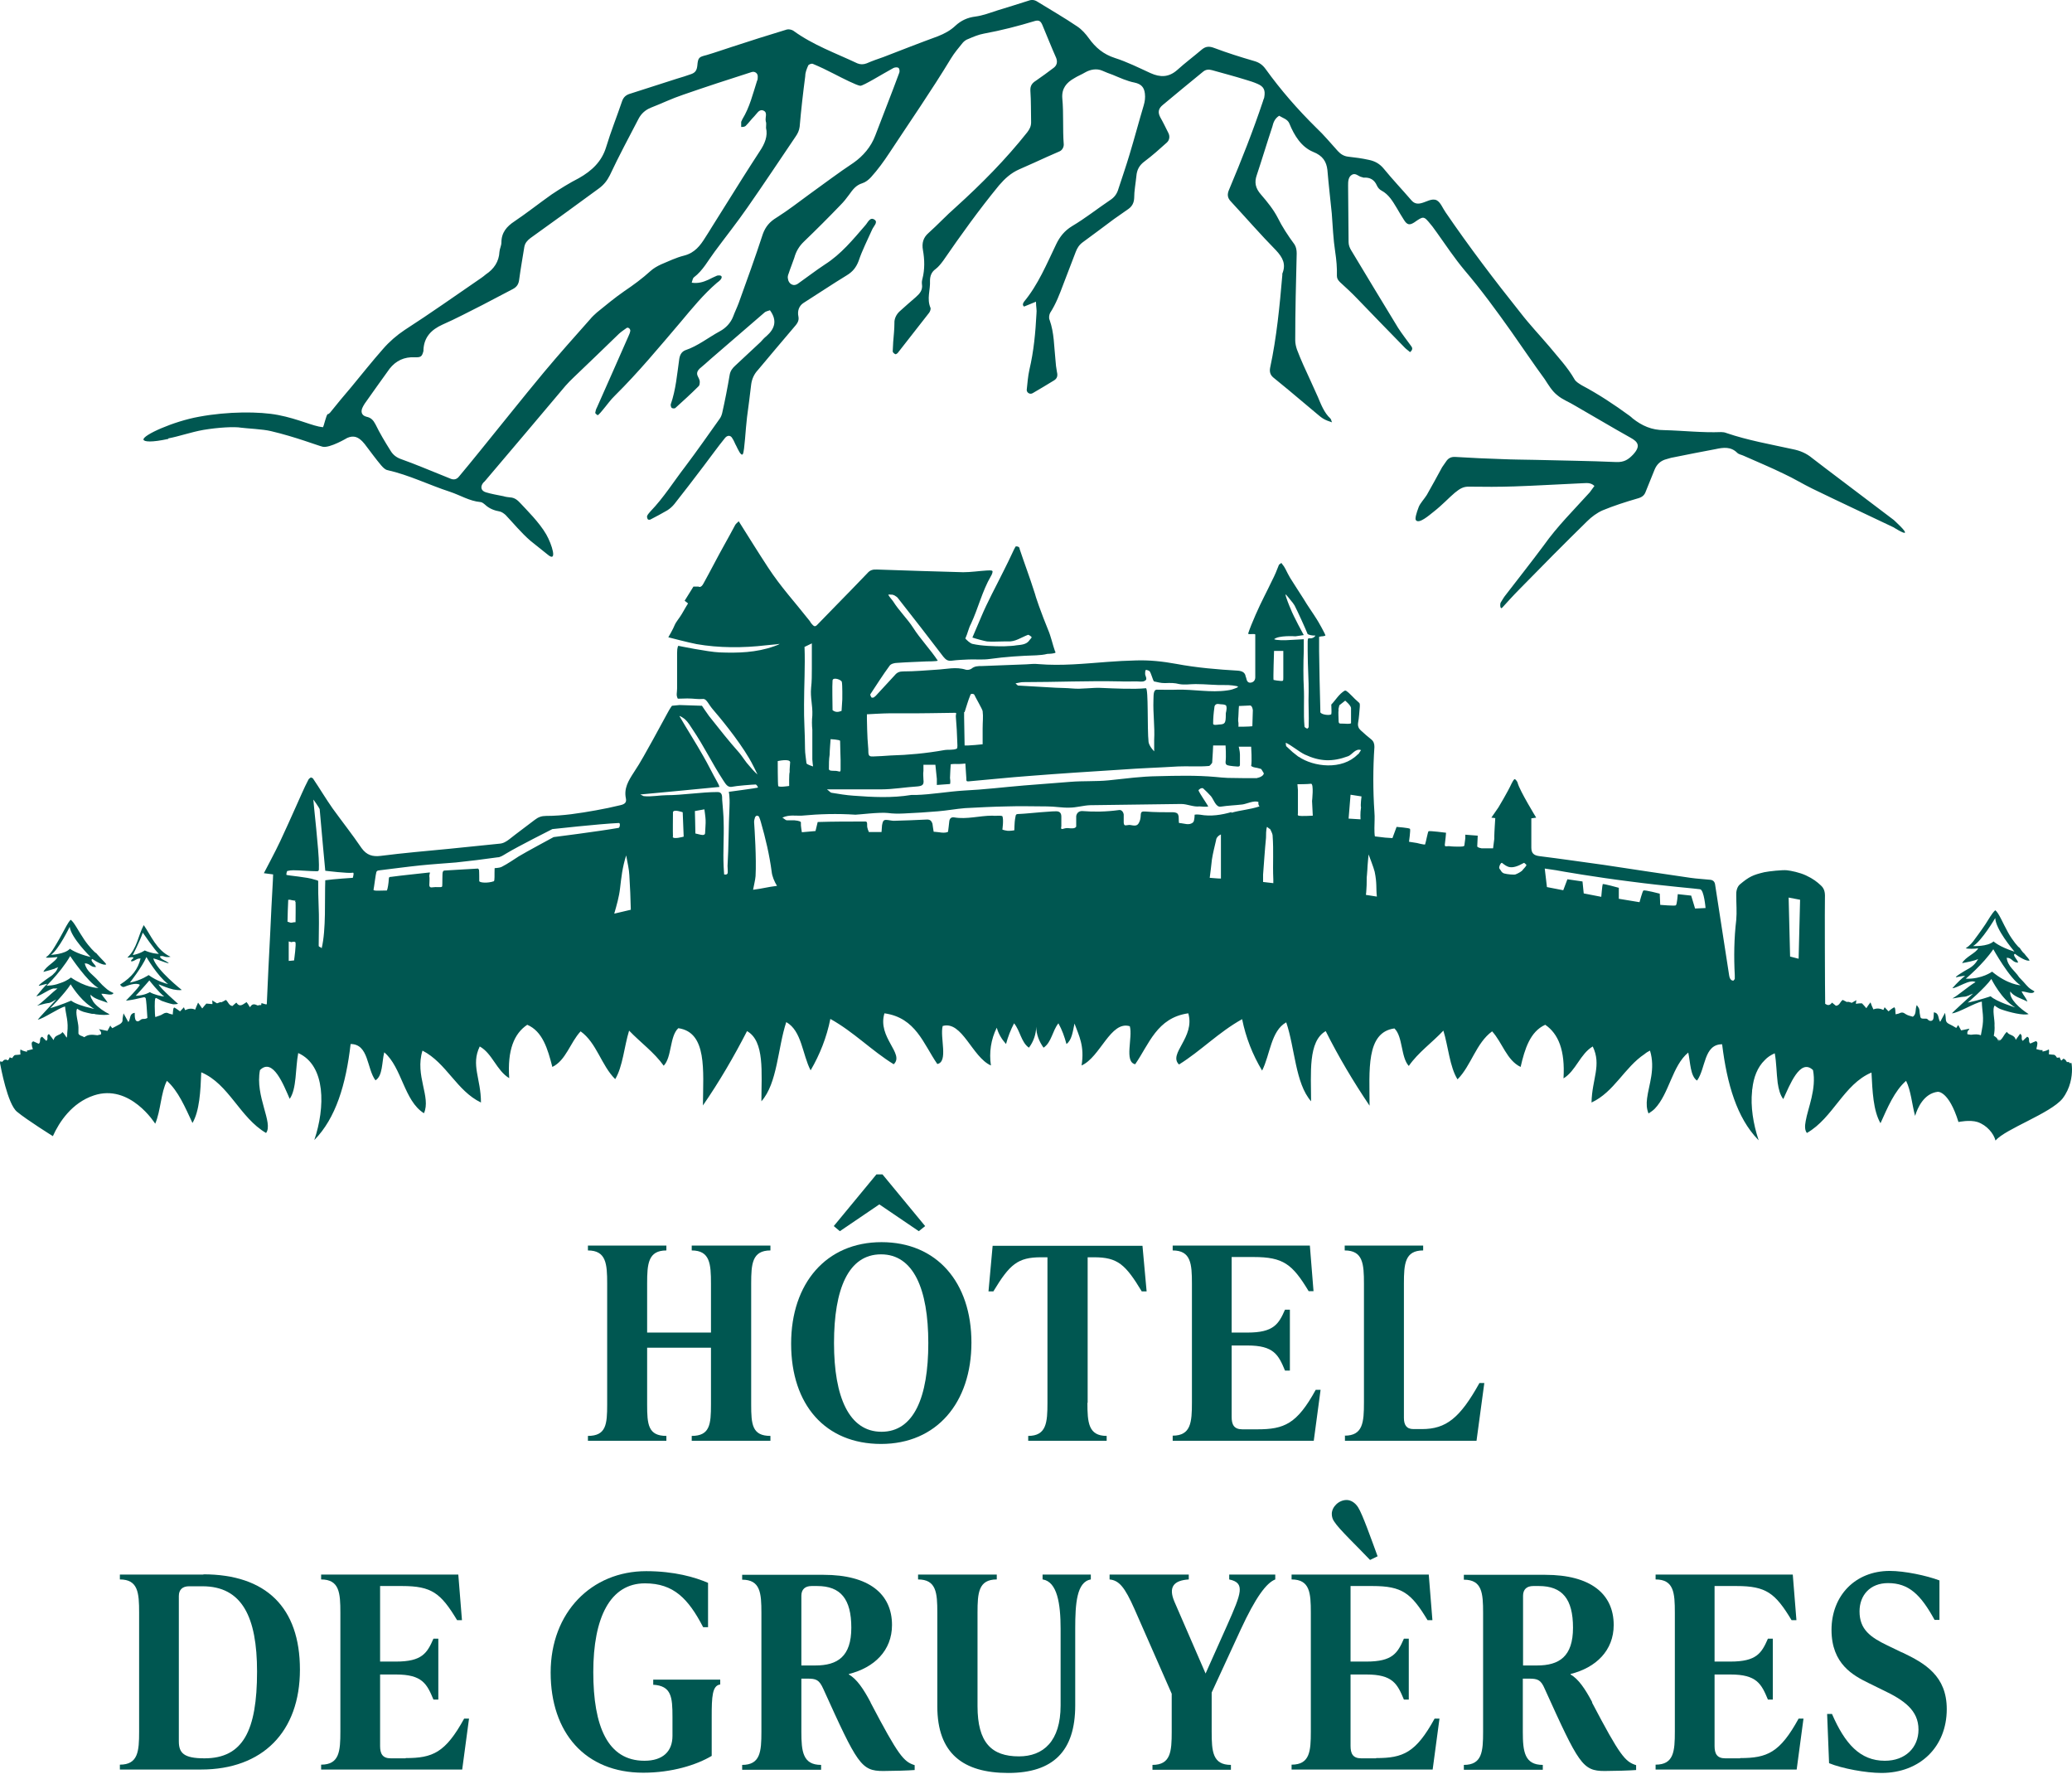 <?xml version="1.0" encoding="UTF-8"?>
<svg xmlns="http://www.w3.org/2000/svg" version="1.1" viewBox="0 0 85.04 72.99">
  <defs>
    <style>
      .cls-1 {
        fill: #005751;
      }
    </style>
  </defs>
  <!-- Generator: Adobe Illustrator 28.7.1, SVG Export Plug-In . SVG Version: 1.2.0 Build 142)  -->
  <g>
    <g id="Ebene_1">
      <g id="Ebene_1-2" data-name="Ebene_1">
        <g id="Ebene_1-2">
          <g id="Ebene_1-2-2" data-name="Ebene_1-2">
            <g id="Ebene_1-2-2">
              <g>
                <path class="cls-1" d="M24.13,58.92v.2h3.22v-.2c-.75,0-.79-.47-.79-1.29v-2.33h2.62v2.33c0,.81-.04,1.29-.79,1.29v.2h3.23v-.2c-.75,0-.79-.47-.79-1.29v-4.96c0-.81.04-1.36.79-1.36v-.2h-3.23v.2c.75,0,.79.55.79,1.36v2.01h-2.62v-2.01c0-.81.04-1.36.79-1.36v-.2h-3.22v.2c.75,0,.79.55.79,1.36v4.96c0,.81-.04,1.29-.79,1.29Z"/>
                <path class="cls-1" d="M32.47,55.14c0,2.51,1.41,4.11,3.69,4.11s3.71-1.69,3.71-4.16-1.42-4.12-3.69-4.12-3.71,1.69-3.71,4.16h0ZM36.16,51.47c1.33,0,1.94,1.42,1.94,3.64s-.59,3.64-1.92,3.64-1.95-1.42-1.95-3.64.59-3.64,1.93-3.64Z"/>
                <polygon class="cls-1" points="37.71 50.52 37.97 50.31 36.22 48.19 35.97 48.19 34.22 50.31 34.47 50.52 36.09 49.42 37.71 50.52"/>
                <path class="cls-1" d="M44.64,57.56v-5.97h.26c.97,0,1.29.29,1.96,1.4h.2l-.17-1.87h-6.15l-.17,1.87h.2c.67-1.11,1-1.4,1.96-1.4h.26v5.97c0,.81-.04,1.36-.79,1.36v.2h3.22v-.2c-.75,0-.79-.55-.79-1.36h.01Z"/>
                <path class="cls-1" d="M48.13,58.92v.2h5.79l.28-2.09h-.2c-.77,1.4-1.29,1.62-2.4,1.62h-.61c-.35,0-.44-.2-.44-.51v-2.93h.65c1.08,0,1.27.38,1.54,1.03h.2v-2.5h-.2c-.26.59-.46.94-1.54.94h-.65v-3.1h.9c1.22,0,1.59.29,2.26,1.4h.2l-.15-1.87h-5.63v.2c.75,0,.79.55.79,1.36v4.88c0,.81-.04,1.36-.79,1.36h0Z"/>
                <path class="cls-1" d="M55.2,58.92v.2h5.4l.32-2.37h-.2c-.8,1.44-1.37,1.89-2.36,1.89h-.35c-.29,0-.39-.18-.39-.46v-5.51c0-.81.04-1.36.79-1.36v-.2h-3.22v.2c.75,0,.79.55.79,1.36v4.88c0,.81-.04,1.36-.79,1.36h0Z"/>
                <path class="cls-1" d="M8.35,64.61h-3.43v.2c.75,0,.79.55.79,1.36v4.88c0,.81-.04,1.36-.79,1.36v.2h3.33c2.53,0,4.06-1.55,4.06-4.1s-1.39-3.91-3.97-3.91h.01ZM8.39,72.15c-.85,0-1.05-.22-1.05-.7v-5.96c0-.26.15-.4.42-.4h.55c1.63,0,2.24,1.27,2.24,3.5,0,2.43-.58,3.56-2.16,3.56Z"/>
                <path class="cls-1" d="M16.65,72.15h-.61c-.35,0-.44-.2-.44-.51v-2.93h.65c1.08,0,1.27.38,1.54,1.03h.2v-2.5h-.2c-.26.59-.46.94-1.54.94h-.65v-3.1h.9c1.22,0,1.59.29,2.26,1.4h.2l-.15-1.87h-5.63v.2c.75,0,.79.55.79,1.36v4.88c0,.81-.04,1.36-.79,1.36v.2h5.79l.28-2.09h-.2c-.77,1.4-1.29,1.62-2.4,1.62h0Z"/>
                <path class="cls-1" d="M26.8,69.13c.76.04.8.51.8,1.32v.78c0,.64-.4,1.02-1.15,1.02-1.51,0-2.1-1.41-2.1-3.64s.69-3.64,2.12-3.64c1.18,0,1.78.63,2.39,1.8h.2v-1.82c-.53-.23-1.38-.48-2.54-.48-2.24,0-3.92,1.69-3.92,4.16s1.42,4.11,3.8,4.11c1.18,0,2.19-.32,2.81-.69v-1.61c0-.81.02-1.28.35-1.32v-.2h-2.75v.2h0Z"/>
                <path class="cls-1" d="M35.73,69.85c-.29-.55-.57-.96-.89-1.14v-.02c1.04-.26,1.77-.96,1.77-2.01,0-1.28-.95-2.06-2.81-2.06h-3.34v.2c.75,0,.79.55.79,1.36v4.88c0,.81-.04,1.36-.79,1.36v.2h3.24v-.2c-.75,0-.81-.55-.81-1.36v-2.18h.25c.35,0,.48.04.65.42,1.4,3.09,1.55,3.37,2.46,3.37.37,0,1.07-.02,1.29-.04v-.2c-.45-.14-.66-.38-1.81-2.57h0ZM33.46,68.34h-.57v-2.86c0-.26.15-.4.42-.4h.23c.96,0,1.4.53,1.4,1.71s-.56,1.55-1.48,1.55Z"/>
                <path class="cls-1" d="M42.8,64.81c.59.1.73.99.73,2.02v3.15c0,1.47-.71,2.09-1.71,2.09-1.12,0-1.7-.56-1.7-2.06v-3.84c0-.81.04-1.36.79-1.36v-.2h-3.23v.2c.75,0,.79.55.79,1.36v3.85c0,1.93,1.06,2.73,2.91,2.73s2.75-.9,2.75-2.77v-3.15c0-1.03.06-1.92.64-2.02v-.2h-1.98v.2h0Z"/>
                <path class="cls-1" d="M50.45,64.81c.67.14.5.56-.08,1.87l-.89,1.99-1.28-2.95c-.25-.59-.04-.87.59-.91v-.2h-3.25v.2c.39.04.62.31,1.02,1.21l1.53,3.48v1.56c0,.81-.04,1.36-.79,1.36v.2h3.22v-.2c-.75,0-.79-.55-.79-1.36v-1.61l1.19-2.58c.62-1.34,1.06-1.92,1.42-2.06v-.2h-1.89s0,.2,0,.2Z"/>
                <path class="cls-1" d="M56.48,72.15h-.61c-.35,0-.44-.2-.44-.51v-2.93h.65c1.08,0,1.27.38,1.54,1.03h.2v-2.5h-.2c-.26.59-.46.94-1.54.94h-.65v-3.1h.9c1.22,0,1.59.29,2.26,1.4h.2l-.15-1.87h-5.63v.2c.75,0,.79.55.79,1.36v4.88c0,.81-.04,1.36-.79,1.36v.2h5.79l.28-2.09h-.2c-.77,1.4-1.29,1.62-2.4,1.62h0Z"/>
                <path class="cls-1" d="M54.66,62.12c0,.11.03.23.11.33.18.29.96,1.03,1.46,1.56l.31-.15c-.25-.68-.62-1.73-.8-2.01-.12-.19-.3-.3-.47-.3-.33,0-.61.29-.61.57Z"/>
                <path class="cls-1" d="M65.35,69.85c-.29-.55-.57-.96-.89-1.14v-.02c1.04-.26,1.77-.96,1.77-2.01,0-1.28-.95-2.06-2.81-2.06h-3.34v.2c.75,0,.79.55.79,1.36v4.88c0,.81-.04,1.36-.79,1.36v.2h3.24v-.2c-.75,0-.82-.55-.82-1.36v-2.18h.25c.35,0,.49.04.65.42,1.4,3.09,1.55,3.37,2.46,3.37.37,0,1.07-.02,1.29-.04v-.2c-.45-.14-.66-.38-1.81-2.57h0ZM63.08,68.34h-.57v-2.86c0-.26.15-.4.42-.4h.23c.96,0,1.4.53,1.4,1.71s-.56,1.55-1.48,1.55Z"/>
                <path class="cls-1" d="M71.42,72.15h-.61c-.35,0-.44-.2-.44-.51v-2.93h.65c1.08,0,1.27.38,1.54,1.03h.2v-2.5h-.2c-.26.59-.46.94-1.54.94h-.65v-3.1h.9c1.22,0,1.59.29,2.26,1.4h.2l-.15-1.87h-5.63v.2c.75,0,.79.55.79,1.36v4.88c0,.81-.04,1.36-.79,1.36v.2h5.79l.28-2.09h-.2c-.77,1.4-1.29,1.62-2.4,1.62h0Z"/>
                <path class="cls-1" d="M78.05,67.8l-.58-.28c-.71-.34-1.15-.66-1.15-1.4,0-.66.43-1.16,1.17-1.16.85,0,1.34.47,1.91,1.51h.2v-1.62c-.53-.2-1.43-.39-2.04-.39-1.42,0-2.39,1.02-2.39,2.42s.89,1.87,1.52,2.18l.57.28c.89.42,1.48.84,1.48,1.63,0,.74-.54,1.28-1.38,1.28-1.02,0-1.64-.7-2.17-1.92h-.2l.08,2.02c.54.22,1.51.4,2.15.4,1.58,0,2.68-1.07,2.68-2.62,0-1.36-.89-1.88-1.84-2.33h-.01Z"/>
                <path class="cls-1" d="M6.9,17.99c.44-.08.94-.26,1.45-.35.6-.1,1.26-.14,1.55-.09.21.03.9.06,1.22.14,1.02.24,1.91.59,2.12.64.29.07,1.01-.36,1.01-.36.27-.12.45-.03.62.14.07.07.12.14.18.22.19.25.38.51.59.76.07.08.16.18.26.2.89.2,1.71.61,2.57.89.42.14.8.38,1.24.42.07,0,.14.06.2.11.17.16.38.24.61.28.08.02.16.08.23.14.33.35.65.74,1.02,1.06.06.05.58.46.7.56.43.37.18-.42-.05-.82-.28-.49-.82-1.02-1.05-1.27-.12-.13-.24-.24-.43-.25-.09-.01-.19-.02-.28-.05-.25-.05-.49-.09-.72-.16-.2-.06-.24-.23-.1-.4.03-.03.06-.05.08-.08,1.1-1.29,2.2-2.6,3.29-3.89.11-.12.21-.23.33-.34.62-.59,1.25-1.2,1.87-1.8.1-.09.21-.16.32-.24.02-.01.07,0,.09.02.03.02.05.07.05.1-.01.07-.04.15-.07.21-.43.99-.87,1.96-1.3,2.94-.04.07-.06.15-.07.22,0,.02.04.05.07.08,0,.01.04.01.05.01.07-.07.13-.13.19-.21.17-.2.32-.42.51-.6.95-.94,1.81-1.98,2.68-3,.47-.56.94-1.14,1.5-1.62.07-.05.19-.14.19-.23s-.15-.07-.19-.06c-.12.05-.24.11-.36.17-.2.09-.41.16-.68.12.03-.09.04-.18.09-.22.37-.28.58-.69.85-1.05.45-.61.92-1.2,1.35-1.82.67-.96,1.32-1.94,1.97-2.9.09-.13.15-.25.17-.41.06-.7.14-1.39.23-2.08,0-.15.06-.29.12-.43.02-.05.14-.09.19-.07.29.12.58.26.87.41.35.18.94.48,1.08.49.13,0,.9-.48,1.36-.73.06-.03.17-.04.21,0,.04.03.05.14.03.19-.32.87-.66,1.72-.99,2.59-.17.45-.49.83-.89,1.11-.62.41-1.21.86-1.81,1.29-.45.33-.89.67-1.35.96-.28.17-.45.37-.56.67-.31.95-.65,1.89-.99,2.83-.07.19-.16.37-.23.56-.1.26-.3.47-.54.6-.48.26-.91.61-1.42.78-.15.06-.22.18-.25.35-.09.63-.14,1.27-.35,1.87-.01.04.01.12.04.15.04.02.12.03.15,0,.32-.29.64-.58.95-.89.05-.04.05-.14.05-.2-.01-.08-.05-.15-.08-.21-.06-.12-.02-.22.07-.31.16-.13.31-.27.47-.41.73-.63,1.46-1.26,2.19-1.89.06-.06.16-.07.23-.1.31.42.2.76-.14,1.06-.09.07-.17.16-.24.24-.35.32-.69.65-1.04.97-.11.1-.2.21-.23.37-.09.53-.19,1.05-.31,1.58-.02.08-.05.16-.1.23-.47.66-.93,1.32-1.42,1.97-.47.61-.88,1.27-1.42,1.83-.05.06-.11.12-.14.19-.01.03,0,.1.03.14.01.02.08.02.1.01.24-.12.47-.25.7-.38.11-.07.21-.16.29-.26.41-.52.81-1.04,1.21-1.57.29-.38.56-.76.86-1.13.1-.13.24-.13.31.01.07.1.1.21.16.31.05.1.2.45.27.33.07-.13.11-1.03.17-1.51.06-.45.12-.9.17-1.34.03-.23.12-.43.28-.6.49-.58.97-1.16,1.46-1.73.12-.14.24-.26.2-.46-.05-.22.02-.44.21-.56.6-.38,1.18-.77,1.77-1.13.25-.15.39-.33.49-.59.15-.45.37-.87.56-1.3.06-.13.24-.29.1-.39-.19-.14-.28.11-.38.22-.51.59-1,1.19-1.66,1.61-.38.25-.74.53-1.11.79-.2.14-.39-.01-.41-.2-.02-.07,0-.15.03-.22.07-.22.16-.43.23-.64.07-.26.2-.48.4-.67.51-.49,1.01-.99,1.5-1.5.13-.13.24-.27.35-.42.15-.21.28-.39.54-.47.13-.04.26-.14.36-.25.28-.31.52-.64.75-.99.85-1.29,1.73-2.56,2.53-3.88.14-.23.31-.43.48-.64.06-.07.14-.13.23-.16.21-.09.42-.18.64-.22.71-.13,1.41-.31,2.1-.52.16-.04.23,0,.3.16.19.45.37.91.57,1.36.06.16.03.3-.1.4-.24.18-.48.36-.73.53-.16.1-.24.21-.23.41.03.43.02.86.03,1.3,0,.16-.06.28-.16.41-.88,1.11-1.88,2.12-2.93,3.07-.39.34-.74.72-1.12,1.06-.22.19-.28.42-.23.7.07.39.08.79-.02,1.18-.02.07-.03.15-.02.22.04.24-.09.39-.25.53-.22.19-.45.39-.67.59-.13.12-.22.3-.21.48,0,.25-.03.51-.05.77,0,.13-.02.26-.02.39,0,.04.06.09.1.11.02.02.08-.02.1-.04.43-.55.86-1.1,1.29-1.65.04-.05.08-.15.06-.21-.16-.37,0-.74-.02-1.11,0-.19.06-.36.23-.48.12-.09.22-.22.31-.34.73-1.06,1.47-2.09,2.29-3.09.24-.28.49-.51.83-.66.21-.09.42-.19.63-.28.34-.16.69-.31,1.03-.46.11-.05.17-.17.17-.28-.05-.64,0-1.27-.06-1.9-.03-.4.17-.64.49-.82.14-.09.3-.15.45-.24.21-.12.47-.17.7-.07.14.06.28.12.43.17.29.12.59.26.9.32.27.06.39.19.42.45.02.17,0,.32-.05.49-.2.67-.38,1.35-.58,2.01-.14.47-.3.93-.45,1.39-.06.22-.17.37-.36.49-.52.35-1.01.74-1.55,1.06-.31.19-.5.43-.65.74-.39.81-.74,1.66-1.32,2.36-.04.06-.08.13,0,.2.15-.06.3-.12.49-.2,0,.2.04.35.02.49-.04.77-.11,1.54-.29,2.3-.06.27-.08.55-.11.83,0,.12.14.2.25.13.29-.17.58-.34.87-.52.13-.08.16-.19.12-.35-.03-.16-.05-.32-.06-.49-.06-.55-.05-1.11-.24-1.64-.04-.08-.02-.21.02-.29.24-.37.39-.77.54-1.17.17-.45.34-.89.51-1.33.06-.16.14-.29.29-.4.43-.32.86-.63,1.28-.95.2-.14.4-.28.6-.42.15-.11.22-.25.23-.44,0-.3.06-.6.09-.9.02-.26.12-.45.34-.61.32-.24.61-.5.91-.77.11-.1.13-.25.07-.38-.11-.22-.22-.45-.34-.66-.11-.21-.07-.36.1-.5.55-.46,1.11-.92,1.66-1.37.11-.09.23-.1.37-.06.46.13.92.25,1.37.39.17.05.33.1.49.17.26.11.33.26.28.54,0,.05-.04.1-.05.16-.41,1.23-.89,2.44-1.39,3.63-.09.2-.08.35.08.51.62.67,1.21,1.35,1.84,1.99.28.3.42.57.26.96v.06c-.11,1.27-.23,2.54-.5,3.8-.03.16,0,.29.13.4.21.17.41.34.61.5.39.33.79.66,1.18.99.22.19.31.25.62.35-.03-.06-.03-.12-.07-.16-.25-.23-.38-.57-.51-.88-.2-.45-.4-.88-.6-1.32-.09-.21-.18-.41-.26-.63-.04-.12-.07-.25-.07-.38,0-1.19.03-2.37.06-3.56,0-.13-.02-.26-.09-.37-.26-.35-.52-.75-.68-1.08-.18-.35-.43-.66-.69-.96-.24-.27-.28-.51-.18-.8.22-.66.42-1.33.64-1.99.04-.16.09-.33.28-.45.14.09.35.14.42.32.2.49.49.96.97,1.16.41.16.55.41.59.74.05.6.12,1.19.18,1.79.04.52.06,1.05.14,1.57.05.33.08.66.07.99,0,.11.05.18.13.26.23.21.47.43.69.66.66.68,1.31,1.36,1.98,2.04.06.06.14.11.2.17.13-.1.1-.19.04-.26-.18-.25-.37-.49-.53-.74-.65-1.07-1.29-2.12-1.93-3.19-.06-.1-.1-.21-.1-.33,0-.76-.02-1.54-.02-2.31,0-.16,0-.36.16-.45.14-.08.25.05.37.09.04,0,.08.03.11.03.26-.02.44.09.54.32.04.09.11.17.19.21.3.16.46.44.63.72.09.16.19.32.29.48.13.21.23.23.42.11.39-.27.39-.28.69.09.09.1.16.22.24.32.37.52.73,1.06,1.14,1.55.69.81,1.31,1.66,1.92,2.52.46.65.9,1.31,1.37,1.95.15.23.3.49.52.66.21.18.49.28.73.43.75.43,1.5.88,2.27,1.31.31.17.43.34.11.69-.2.21-.37.32-.69.31-1.12-.05-2.24-.06-3.36-.09-.44-.01-.88-.01-1.31-.03-.64-.02-1.29-.05-1.94-.09-.17-.01-.29.05-.38.19-.05.08-.11.15-.16.23-.21.38-.41.76-.63,1.14-.1.16-.27.34-.33.49-.1.26-.16.48-.12.54.12.18.54-.19.73-.34.37-.29.62-.57.87-.78.21-.17.35-.26.6-.25.61.01,1.22.01,1.83-.01.93-.03,1.86-.09,2.79-.13.16,0,.34-.05.51.11-.06.08-.12.17-.19.26-.65.72-1.33,1.39-1.89,2.18-.52.7-1.06,1.38-1.59,2.07-.07.09-.12.19-.18.28-.03.07-.02.3.07.2.09-.1.47-.52.72-.77.91-.93,1.83-1.86,2.76-2.77.18-.18.41-.35.64-.45.46-.19.93-.34,1.41-.48.19-.05.3-.12.36-.3.12-.3.24-.6.36-.89.09-.22.25-.37.49-.43.09-.02.18-.06.27-.07.58-.12,1.16-.23,1.74-.34.32-.07.63-.11.89.15.07.07.18.08.26.12.56.25,1.12.48,1.67.75.39.18.76.41,1.15.6,1.11.54,2.23,1.06,3.34,1.59.03.02.41.26.46.22.07-.05-.38-.45-.45-.52l-2.22-1.68c-.38-.29-.76-.57-1.13-.86-.24-.2-.5-.31-.81-.37-.91-.2-1.83-.36-2.71-.66-.07-.03-.15-.04-.22-.04-.78.03-1.56-.06-2.34-.08-.51,0-.91-.18-1.29-.48-.04-.04-.09-.08-.13-.11-.63-.46-1.28-.89-1.96-1.25-.11-.07-.24-.14-.3-.25-.28-.49-.67-.9-1.03-1.34-.4-.47-.81-.9-1.18-1.38-1.07-1.34-2.11-2.71-3.08-4.13-.12-.17-.2-.4-.36-.49-.2-.1-.43.07-.65.12-.17.04-.29,0-.4-.13-.37-.43-.76-.84-1.12-1.28-.17-.21-.37-.32-.62-.37-.27-.06-.56-.1-.84-.13-.18-.02-.31-.1-.43-.23-.29-.32-.57-.66-.89-.96-.76-.75-1.45-1.54-2.07-2.4-.13-.18-.27-.28-.49-.34-.55-.16-1.09-.33-1.62-.53-.21-.08-.35-.07-.51.06-.34.29-.69.55-1.01.84-.35.31-.7.31-1.1.13-.48-.22-.96-.46-1.46-.62-.47-.15-.8-.43-1.07-.81-.13-.18-.29-.36-.47-.48-.53-.36-1.09-.68-1.64-1.02-.12-.08-.24-.09-.37-.04-.42.13-.84.27-1.25.39-.31.1-.62.22-.93.26-.32.04-.58.16-.81.37-.21.2-.45.33-.73.44-.74.27-1.48.56-2.23.85-.23.08-.46.16-.69.26-.13.05-.26.05-.38,0-.89-.42-1.82-.75-2.63-1.34-.06-.04-.18-.07-.26-.05-.76.23-1.52.47-2.28.72-.34.11-.68.23-1.02.33-.31.08-.35.09-.38.44-.02.18-.08.28-.25.34-.19.07-.39.13-.59.19-.63.2-1.27.41-1.9.61-.18.05-.29.14-.35.32-.21.62-.46,1.24-.65,1.87-.18.6-.59.98-1.12,1.28-.39.2-.76.43-1.12.67-.51.36-1,.75-1.52,1.1-.32.21-.54.46-.54.87,0,.13-.07.25-.08.38-.02.41-.23.71-.56.93-.06.05-.12.1-.18.14-1.05.72-2.08,1.45-3.15,2.14-.33.22-.63.48-.89.78-.45.51-.87,1.04-1.3,1.56-.3.35-.59.7-.87,1.05-.03.03-.07.07-.09.06-.07,0-.17.54-.21.54h0c-.41-.04-1-.34-1.83-.5-.77-.15-2.07-.15-3.25.07-1.06.19-2.32.76-2.28.94.02.09.33.12,1.02-.03h0v-.02h0ZM14.89,16.7s.05-.1.08-.14c.34-.48.68-.96,1.02-1.43.26-.33.6-.49,1.03-.47.26.01.3-.03.36-.26v-.06c.03-.51.32-.81.78-1.02.55-.24,1.09-.53,1.63-.8.42-.22.84-.44,1.26-.66.17-.09.24-.21.26-.4.06-.45.14-.89.21-1.33.03-.16.12-.26.25-.36.94-.67,1.87-1.35,2.8-2.03.21-.15.35-.33.46-.55.37-.79.78-1.55,1.18-2.32.11-.21.28-.36.5-.45.44-.17.87-.38,1.32-.53.92-.32,1.87-.63,2.81-.93.14-.05.27.05.26.19,0,.06,0,.12-.03.17-.17.53-.3,1.08-.6,1.57-.02.04-.04.08-.05.11v.21c.07,0,.15,0,.2-.06.12-.12.22-.26.34-.38.1-.1.19-.29.35-.24.22.07.08.29.12.45.03.07.01.15.01.27.08.33-.05.65-.26.96-.24.36-.46.72-.7,1.09-.42.67-.84,1.34-1.26,2.01-.09.15-.18.29-.27.43-.21.34-.44.64-.88.75-.32.08-.63.23-.94.36-.15.07-.31.16-.43.27-.34.31-.71.58-1.08.83-.39.27-.75.57-1.12.87-.1.09-.2.18-.28.28-.64.72-1.29,1.45-1.9,2.18-.89,1.07-1.76,2.17-2.64,3.25-.27.34-.55.67-.83,1.01-.09.12-.2.16-.34.11-.13-.05-.25-.1-.37-.15-.55-.22-1.09-.45-1.65-.65-.21-.07-.36-.18-.47-.37-.22-.35-.43-.7-.61-1.07-.09-.17-.18-.27-.37-.31-.2-.05-.25-.21-.15-.4Z"/>
                <path class="cls-1" d="M84.93,43.62v-.02s-.02-.02-.01,0,0,0,0-.02h-.09s-.04-.07-.06-.09-.08-.05-.08-.05l-.09.08s-.06-.08-.06-.12c-.01-.03-.05,0-.05,0h-.07s-.06-.12-.13-.12c-.06,0-.2-.02-.2-.02,0,0,.03-.24-.02-.19-.05.04-.22.08-.24.08v-.06h-.06c-.06,0-.13-.03-.19-.04,0-.06.03-.11.03-.16.01-.06.03-.13-.05-.17-.08.03-.16.07-.23.1-.11-.08.01-.23-.13-.28-.06.05-.12.11-.18.17-.1-.08.02-.22-.11-.29-.05.07-.11.15-.18.25-.05-.23-.28-.17-.36-.33-.14.11-.17.31-.33.37-.07.03-.08.03-.02,0,.14-.06-.03-.03-.03-.04,0-.06-.08-.12-.16-.17.03-.14.04-.29.03-.42.02-.22-.11-.69.01-.82,0,0,.1.1.27.16.34.12.91.26,1.12.19-.34-.21-.82-.63-.75-.93.12.21.48.3.7.42-.08-.2-.15-.23-.24-.42.18,0,.45.15.53,0-.24-.13-.28-.2-.45-.39l-.18-.19c-.17-.27-.47-.44-.51-.8.23,0,.23.2.47.2-.02-.12-.26-.32-.13-.36.14.11.49.33.6.27-.07-.12-.13-.16-.17-.22s-.06-.07-.07-.08c-.05-.04-.13-.16-.17-.22-.04,0-.3-.31-.47-.62-.22-.39-.38-.81-.53-.92-.15.14-.26.36-.4.57-.2.3-.42.59-.42.59-.1.15-.22.29-.39.4.06.03.38.03.51,0-.08.19-.53.36-.66.61.16-.03.51-.09.66-.17-.1.18-.22.31-.45.43-.11.06-.56.33-.45.32.11-.02.31-.07.36-.05-.1.06-.35.3-.52.5.2,0,.72-.39.95-.25-.28.16-.72.55-.95.67h0c.06,0,.37-.07.47-.07.13,0,.27-.09.38-.13-.22.2-.82.75-.87.81.24,0,.97-.45,1.23-.48,0,.37.11.65,0,1.16-.01.07-.03.15-.04.22-.12-.05-.24-.04-.41-.02-.04,0-.09-.02-.14-.02-.02-.07,0-.13.05-.18.01,0,.02-.03.03-.05l-.34.07-.12-.22s-.05.08-.08.12c-.11-.07-.21-.12-.31-.17-.08-.04-.12-.1-.12-.2,0-.06-.01-.12-.03-.25-.09.16-.14.26-.2.37-.1-.14-.03-.36-.26-.39-.01.1,0,.18-.02.26-.02.09-.12.12-.2.06-.04-.04-.06-.07-.13-.06-.18,0-.2,0-.22-.17-.02-.07-.01-.15-.03-.22-.01-.05-.05-.09-.1-.17-.08.19,0,.36-.16.48-.1-.03-.21-.05-.3-.11-.09-.07-.16-.08-.26-.03-.03.02-.08.02-.15.04-.01-.07,0-.32-.07-.28-.1.05-.22.16-.22.16l-.16-.17s-.03.07-.05.11c-.13-.06-.27-.08-.41-.02-.05-.1-.08-.18-.12-.29-.07.09-.12.16-.17.24-.07-.08-.12-.14-.18-.2-.08,0-.15,0-.25.02.01-.06.01-.11.02-.15l-.19.11s-.17-.07-.19-.03l-.18-.09c-.11.07-.12.23-.28.24-.04-.03-.08-.07-.16-.13-.1.14-.19.11-.28.05-.01-.43-.02-4.13-.01-4.36s-.03-.38-.18-.51c-.14-.13-.3-.26-.6-.4-.26-.12-.6-.19-.78-.21s-.74.04-.93.08c-.46.11-.62.18-1,.5-.12.1-.16.3-.15.45,0,.34.03.68,0,1.01-.09.76-.1,1.51-.06,2.27v.15s-.05.07-.06.07c-.05,0-.1-.03-.12-.07-.03-.04-.04-.09-.05-.14-.19-1.25-.39-2.5-.58-3.75-.02-.11-.09-.17-.2-.18-.27-.03-.54-.04-.81-.08-1.18-.17-2.36-.35-3.55-.53-.88-.12-1.76-.25-2.65-.36-.23-.03-.33-.12-.33-.35v-1.2l.2-.03s-.67-1.09-.76-1.42c0-.04-.08-.15-.12-.16-.04,0-.11.14-.13.18-.16.35-.54.98-.54.98l-.29.42.16.02s-.04.6-.04.75v.1l-.05.39h-.47c-.18-.03-.18-.08-.18-.08l.02-.44-.51-.04v.15l-.04.3s0,.04-.18.04c-.15,0-.3,0-.45-.02-.12,0-.18.04-.17-.07.02-.12.05-.48.05-.48,0,0-.69-.09-.72-.06s-.1.42-.14.54c-.04.02-.34-.06-.34-.06l-.32-.05s.07-.49.04-.53c-.03-.04-.55-.08-.55-.08l-.17.46-.3-.02-.42-.05s-.02-.04-.02-.34c0-.22.02-.44,0-.66-.06-.89-.06-1.78,0-2.67,0-.13-.03-.23-.13-.31-.15-.12-.29-.24-.43-.37-.09-.08-.13-.18-.11-.31.04-.22.05-.44.07-.66,0-.12.02-.13-.08-.21-.16-.13-.32-.34-.49-.45h-.05c-.24.14-.38.4-.55.57,0,.16.02.29,0,.4-.09.06-.43.01-.45-.09v-.1c-.02-.74-.04-1.61-.05-2.4v-.59c.16-.04.12,0,.26-.05,0-.06-.32-.62-.35-.66-.18-.29-.38-.56-.55-.85-.19-.3-.37-.57-.55-.86-.06-.11-.13-.23-.19-.36-.04-.08-.08-.14-.14-.21,0-.01-.02-.03-.03-.04-.05.04-.09.06-.1.08-.08.21-.17.43-.28.64-.1.22-.22.44-.33.67-.19.37-.52,1.1-.65,1.5-.02.07.29-.01.29.05v1.75c0,.1-.05.2-.18.22-.12.02-.17-.07-.19-.18,0-.01,0-.03-.02-.05-.02-.17-.12-.24-.31-.26-.85-.05-1.7-.12-2.55-.28-.55-.1-1.1-.16-1.66-.14-.39.01-.77.03-1.16.06-.94.07-1.88.17-2.83.09-.16-.02-.34,0-.5.01-.61.02-1.22.05-1.82.07-.16,0-.3,0-.43.11-.06.04-.16.06-.23.04-.4-.13-.8-.02-1.21,0-.45.03-.9.07-1.35.07-.16,0-.26.04-.35.15-.24.26-.48.52-.72.78-.04.05-.09.1-.15.14-.02.01-.08.01-.09,0-.03-.04-.06-.11-.05-.13.26-.39.51-.79.79-1.17.05-.08.2-.12.31-.12.4-.03.81-.04,1.21-.06.04,0,.4,0,.46-.03-.28-.43-.74-.92-1.01-1.35-.23-.36-.59-.71-.82-1.08-.03-.05-.18-.21-.2-.28,0-.01.11,0,.12,0,.03-.01.11.02.13.03.06.04.12.07.15.12.63.8,1.25,1.6,1.86,2.4.1.12.18.18.34.16.23-.03.47-.04.7-.05.29-.01.58.02.86-.02.64-.09,1.27-.13,1.91-.15.16-.01.31-.02.46-.06.05,0,.33-.01.33-.06,0-.01,0-.03-.02-.05-.09-.25-.17-.62-.28-.87-.14-.34-.26-.66-.38-.99-.04-.11-.08-.23-.12-.35-.02-.08-.05-.17-.08-.26-.17-.54-.39-1.12-.59-1.72,0-.04-.02-.08-.05-.09-.03-.02-.11-.03-.12-.01-.05.08-.09.18-.13.26-.11.24-.23.48-.35.72-.32.65-.67,1.28-.94,1.93-.09.21-.25.59-.35.82.11.04.51.15.6.16.2.02.46,0,.69,0h.16c.31.02.54-.16.83-.27.03-.01.11.05.15.09.02.02-.09.12-.11.16-.12.15-.33.16-.52.18-.09.02-.28.03-.51.04-.39,0-.9-.01-1.29-.1-.09-.02-.24-.16-.29-.22.1-.22.13-.41.23-.6.3-.64.46-1.34.82-1.96.03-.04.09-.18.06-.21-.03-.04-.18-.02-.24-.02-.32.02-.64.07-.96.07-1.17-.03-2.36-.07-3.53-.11-.17-.01-.29.02-.4.15-.44.46-.89.92-1.34,1.38-.22.23-.51.52-.73.75-.1.1-.15.02-.24-.08-.03-.04-.05-.09-.09-.13-.59-.75-1.15-1.35-1.68-2.16-.4-.61-.79-1.24-1.2-1.89-.06.06-.12.1-.15.16-.28.53-.59,1.06-.87,1.6-.14.27-.28.52-.42.78-.11.22-.21.14-.21.14h-.21l-.08.13-.28.45.14.11s-.12.19-.26.44c-.08.14-.23.31-.29.45-.05.14-.26.5-.26.5,0,0,.84.22,1.16.28.91.16,1.91.16,2.84.05.14-.02.39-.03.57-.06-.03.03-.2.09-.23.1-.73.26-1.49.28-2.24.25-.48-.02-1.69-.27-1.69-.27,0,0-.05.05-.05.29v1.46c0,.18-.05.27.03.42.05,0,.34-.01.39-.01.29,0,.38.04.67.02.13.02.2.22.37.42.26.3,1.03,1.22,1.5,2.02.09.14.34.65.34.66-.12-.1-.26-.26-.35-.37-.12-.12-.28-.38-.39-.51-.48-.54-.78-.93-1.25-1.52-.09-.12-.29-.42-.29-.42l-.92-.03-.31.03s-.08.1-.18.29c-.2.36-.4.74-.6,1.1-.26.46-.5.92-.79,1.35-.22.34-.41.65-.32,1.07.03.16-.05.23-.23.27-.33.08-.66.15-1,.21-.67.12-1.36.23-2.05.23-.18,0-.32.05-.46.16-.35.27-.71.53-1.05.8-.12.09-.24.17-.41.18-.68.07-1.37.14-2.06.21-.93.09-1.87.17-2.81.29-.33.04-.57-.03-.78-.32-.38-.56-.8-1.09-1.19-1.63-.28-.4-.53-.82-.8-1.22-.01-.03-.06-.03-.09-.05-.04.03-.08.05-.1.09-.19.36-.34.73-.51,1.1-.21.48-.43.95-.65,1.43-.16.35-.67,1.31-.67,1.31l.38.05s-.01.17-.01.25c-.04.73-.08,1.45-.11,2.17-.05.97-.1,1.94-.14,2.91h-.05l-.17-.05s0,.04-.01.08c-.05,0-.09,0-.14.02-.11-.05-.22-.1-.31.06h-.02c-.05-.09-.08-.14-.13-.2-.14.08-.27.24-.42.02-.07.06-.12.1-.16.14-.15-.02-.17-.17-.27-.25-.07.04-.12.07-.19.1-.02-.05-.17.07-.19.03l-.18-.11s.01.08.01.15c-.09,0-.17-.02-.25-.02-.05.06-.11.12-.17.2-.06-.08-.1-.15-.17-.24-.05.11-.08.19-.12.29-.14-.07-.29-.04-.41.02-.02-.04-.04-.08-.05-.12l-.16.17s-.13-.1-.22-.15c-.07-.05-.07.2-.08.28-.06-.02-.11-.02-.15-.04-.09-.05-.17-.04-.26.02-.08.06-.2.08-.29.12-.01,0-.02,0-.02-.02,0-.05-.01-.08-.01-.1,0-.06-.03-.57.02-.65,0,0,.02-.02.05,0,.05.02.14.08.21.11.08.03.31.11.47.14.12,0,.2-.02.2-.02,0,0-.73-.63-.8-.8.19.07.35.15.6.21.25.05.35.02.35.02,0,0-1.03-.81-1.17-1.29.15.02.47.17.64.2-.07-.1-.38-.17-.36-.29.16-.05.16.07.43.02-.58-.27-.81-.89-1.1-1.3-.23.42-.27.96-.67,1.33.08.02.24-.06.25.03-.03,0-.16.13-.07.13.15-.03.2-.13.36-.12-.11.44-.34.75-.84,1.07.01.02.08.13.18.09s.47-.19.63-.08c-.04.12-.57.65-.57.65,0,0,.2-.02.38-.06.11-.03.28-.06.36-.08.05,0,.06.03.07.04.02.06.05.44.07.81h0s-.07.05-.17.04c-.07,0-.1.03-.14.06-.08.07-.17.04-.19-.06-.02-.07-.02-.16-.02-.25-.23.03-.16.24-.26.38-.06-.11-.12-.21-.2-.36-.02.13-.04.19-.04.25.01.1-.04.15-.12.2-.1.05-.19.1-.3.16-.03-.04-.07-.07-.08-.11l-.12.22-.35-.07s.03.03.04.05c.04.05.07.1.04.17-.04,0-.09.02-.14.03-.23-.03-.38-.04-.54.08-.07-.05-.21-.06-.24-.15h0v-.25c0-.2-.15-.64-.05-.77,0,0,.1.08.26.13.1.03.21.05.34.08.05,0,.11,0,.16.02.24.03.46.04.57,0-.21-.1-.46-.27-.62-.45-.04-.05-.08-.1-.09-.14-.06-.08-.08-.15-.07-.22.13.18.48.25.7.34-.1-.18-.16-.2-.26-.37.16-.02.43.1.5-.03-.24-.11-.28-.17-.46-.33l-.17-.18c-.19-.23-.48-.37-.55-.71.22,0,.24.17.46.15-.02-.1-.27-.27-.15-.33.14.1.48.29.57.22-.01-.04-.14-.16-.24-.27-.09-.09-.15-.17-.17-.19-.04,0-.3-.27-.49-.55-.24-.35-.42-.73-.56-.82-.13.14-.22.35-.34.56-.16.3-.34.59-.34.59-.09.15-.19.29-.34.4.06.02.35,0,.48-.02-.06.18-.47.37-.58.61.11-.03.28-.07.42-.12.03,0,.06-.02.09-.04.04,0,.07-.02.1-.04l-.03.06h0c-.03.08-.08.15-.15.21-.05.06-.12.11-.2.16-.1.07-.51.36-.4.34.1-.02.27-.08.33-.08-.09.08-.3.32-.45.51.15,0,.47-.26.7-.32h.17s-.11.09-.17.14c-.23.2-.5.47-.67.57h0s.35-.1.45-.11c.11,0,.24-.1.34-.15-.19.21-.72.77-.76.83.22-.03.88-.49,1.12-.54.03.35.15.6.09,1.09,0,.06,0,.12-.02.19-.06-.07-.1-.17-.18-.23-.02.04-.06.07-.1.09-.1.05-.22.07-.26.24-.05-.06-.08-.12-.12-.16-.02-.03-.05-.06-.07-.09-.13.06,0,.21-.11.28l-.17-.17c-.15.06-.03.21-.14.29-.07-.03-.15-.07-.22-.1-.09.03-.07.11-.06.17,0,.05.03.1.04.15-.07.02-.13.03-.2.05h-.04v.06s-.21-.04-.25-.09c-.05-.04-.02.2-.02.2,0,0-.14.02-.21.02-.06,0-.13.13-.13.13l-.06-.02s-.05-.02-.05,0c0,.03-.06.11-.06.11l-.08-.03s-.08,0-.1.03c-.02.03-.08.07-.08.07,0,0-.02,0-.02-.02,0,0,0-.03-.02-.02C0,43.56,0,43.62,0,43.62H0c.03.16.31,1.69.7,2,.41.34,1.47,1,1.47,1,.26-.58.78-1.37,1.68-1.67,1.49-.5,2.52,1.16,2.52,1.16.23-.53.23-1.28.48-1.76.47.42.75,1.09,1.05,1.73.29-.5.33-1.3.36-2.08,1.14.48,1.58,1.86,2.66,2.49.31-.41-.46-1.51-.25-2.58.53-.53.97.61,1.22,1.18.29-.41.23-1.25.35-1.88,1.14.51,1.11,2.24.66,3.57.88-.89,1.3-2.28,1.49-3.94.75,0,.66,1.01,1.02,1.49.3-.18.26-.74.36-1.15.73.62.81,1.99,1.63,2.5.3-.67-.38-1.54-.06-2.57.99.51,1.4,1.65,2.4,2.13,0-.98-.42-1.54-.05-2.3.52.29.69.99,1.21,1.3-.08-1.15.2-1.83.74-2.19.63.27.84.99,1.03,1.73.56-.27.73-1,1.16-1.46.66.47.85,1.4,1.42,1.96.31-.51.37-1.34.57-1.99.47.49,1.03.89,1.42,1.44.34-.35.24-1.21.6-1.54,1.19.17,1.02,1.74,1.01,3.17.67-.97,1.27-2,1.81-3.05.73.41.59,1.71.59,2.88.66-.74.67-2.19,1.02-3.25.64.36.66,1.33,1,1.98.38-.65.66-1.36.81-2.11.97.54,1.69,1.3,2.6,1.86.46-.43-.68-1.1-.38-2.09,1.29.18,1.6,1.26,2.17,2.08.46-.09.1-1.09.22-1.56.8-.23,1.21,1.28,1.98,1.62-.08-.53,0-1.07.24-1.55.07.25.2.47.38.67.08-.3.19-.58.33-.85.25.3.29.78.61,1,.19-.25.29-.55.3-.86,0,.31.12.61.3.86.33-.22.36-.69.61-1,.15.27.25.55.33.85.22-.16.26-.51.33-.84.18.49.42.92.29,1.72.77-.34,1.19-1.85,1.98-1.61.13.46-.24,1.46.22,1.56.57-.82.89-1.91,2.18-2.09.29.99-.84,1.66-.38,2.1.9-.56,1.62-1.32,2.59-1.86.15.75.43,1.46.82,2.11.33-.65.36-1.63.99-1.98.36,1.06.37,2.5,1.02,3.24,0-1.16-.13-2.46.6-2.88.53,1.06,1.14,2.08,1.8,3.06,0-1.43-.16-3.01,1.02-3.17.35.33.26,1.18.59,1.54.39-.56.95-.95,1.42-1.45.2.65.26,1.49.58,2,.56-.56.76-1.49,1.42-1.97.42.46.6,1.19,1.17,1.46.17-.74.39-1.45,1.01-1.73.54.37.82,1.05.75,2.2.51-.31.68-1,1.2-1.31.37.77-.03,1.33-.05,2.3.93-.43,1.35-1.44,2.18-1.99.07-.06.14-.1.22-.14.23.75-.05,1.4-.12,1.96-.03.23-.02.43.06.62.09-.06.18-.12.25-.19.6-.62.72-1.77,1.38-2.31.09.41.08.96.36,1.15.36-.49.27-1.49,1.03-1.49.2,1.64.61,3.02,1.47,3.91l.03.03s-.01-.02-.01-.03c-.21-.63-.33-1.36-.26-1.99,0-.03,0-.06.01-.09.05-.47.21-.89.51-1.18.11-.12.25-.21.41-.28.07.37.07.82.12,1.21.04.27.1.5.23.67.26-.56.69-1.7,1.22-1.19.15.77-.21,1.56-.3,2.09-.04.21-.04.38.05.49,1.08-.62,1.51-2,2.65-2.48.04.77.07,1.56.37,2.08.29-.64.57-1.32,1.05-1.74.2.4.24.96.37,1.44.1-.33.36-.92.93-.99,0,0,.45-.05.85,1.24,0,0,.46-.1.78,0,.39.13.67.48.74.76.41-.48,2.25-1.11,2.75-1.72.33-.43.39-.91.39-1.2,0-.13-.02-.25-.02-.26h-.09ZM2.09,39.18c.32-.21.77-1.15.77-1.15.06.46.86,1.24.86,1.24-.62-.15-.85-.34-.85-.34-.21.23-.78.25-.78.25ZM2.13,40.43c-.07,0-.14.02-.22.02,0,0,.09-.09.22-.23.11-.12.25-.28.39-.46h0c.13-.17.26-.35.36-.53,0,0,.71,1.07,1.16,1.31-.07,0-.53-.02-1.13-.43,0,0-.14.13-.41.22-.1.04-.23.08-.37.1ZM2.06,41.37s.61-.61.84-.98c0,0,.35.59.81.9h0s.1.08.16.11c-.03,0-.09-.02-.16-.04-.23-.05-.63-.17-.79-.3,0,0-.41.18-.86.31ZM5.45,39.19s.3-.59.41-.92c0,0,.5.73.66.87,0,0-.27,0-.58-.14,0,0-.18.13-.49.19ZM5.33,40.32s.49-.62.68-1.05c0,0,.44.77.89,1.11-.09-.02-.46-.12-.8-.37,0,0-.31.22-.77.31ZM6.15,40.71s-.21.14-.58.15c0,0,.36-.39.56-.63,0,0,.39.5.61.66-.09,0-.46-.09-.59-.18ZM12.13,37.01c.01.09,0,.75,0,.83-.17,0-.13.06-.33-.02,0-.19.02-.68.03-.9.1,0,.07,0,.16.02.26.03.06.03.14.07ZM12.07,39.41l-.22.02v-.8l.11.03s.11-.04.16,0-.05.74-.05.74h0ZM14.48,36.02s-.8.05-1.13.1c-.03.77.04,2.02-.15,2.8-.02-.08-.12-.04-.12-.12,0-.31.01-.61.01-.91.01-.42-.04-1.18-.03-1.61,0-.19.02-.13-.16-.19-.28-.1-1.07-.16-1.14-.19-.02,0,.01-.15.03-.16.08-.02.16-.03.25-.03.26,0,.7.04.97.04.11,0,.07-.09.08-.27,0-.57-.22-2.47-.23-2.67.01,0,.25.35.26.39.07.84.23,2.53.23,2.53,0,0,.97.12,1.13.08.07-.02,0,.21,0,.21ZM22.72,34.35s-1.17.63-1.43.79c-.16.1-.46.31-.7.43-.13.06-.29.04-.29.06-.01.28.01.49-.03.53-.26.09-.57.06-.6,0,0-.07,0-.4-.01-.47,0,0-.01-.02-.04-.05-.43.03-.96.05-1.36.08-.06,0-.07.02-.09.07-.02.06-.01.5-.02.57,0,.06-.13.04-.28.04-.13,0-.23.06-.25-.07,0-.07.02-.32,0-.38,0-.1.05-.14.01-.15-.43.05-1.15.12-1.58.18-.08,0-.08.02-.09.06-.01.21-.05.44-.08.5-.26,0-.55.03-.55-.03.02-.08.09-.66.12-.74.06-.04-.01-.04.14-.06.5-.06,1.17-.15,1.66-.2.49-.05.97-.08,1.46-.12.57-.06,1.14-.13,1.7-.21.13,0,.25-.09.37-.16.44-.27,1.89-1,1.89-1,.02,0,1.88-.21,2.73-.25.07,0,.04.19-.01.2-.86.15-2.68.38-2.68.38,0,0,.01,0,.01,0ZM25.21,37.49c.1-.35.2-.69.24-1.05.05-.42.09-.84.25-1.34.06.33.12.58.13.81.03.48.05.95.06,1.42-.22.05-.46.11-.68.16ZM54.93,29.11l.04-.17.24-.19s.23.19.24.3v.63c-.11.04-.18.01-.44.01-.07,0-.07-.07-.07-.13,0-.17-.02-.28,0-.45,0,0,0,0-.01,0ZM50.84,28.97l.45-.02s.1-.03.13.19c0,.11-.02.54-.02.66-.13.02-.57.02-.57.02v-.15c-.03-.12,0-.24,0-.35h0c0-.12.02-.35.02-.35h-.01ZM41.99,27.99c1.38,0,2.67-.06,3.99-.03.22.01.44,0,.66,0,.12,0,.25.03.34-.02.15-.07,0-.21.02-.32,0-.04,0-.11.03-.13.02-.01.13.03.15.05.07.09.12.33.18.42.16.03.26.07.45.07.24-.01.4-.01.59.04.22.04.45,0,.67,0,.43,0,.81.05,1.23.04.08-.01.52.03.51.07,0,.04-.2.09-.24.11-.06.02-.13.03-.2.04-.68.1-1.38-.05-2.07-.03-.2.01-.62,0-.82,0-.16,0-.13.28-.14.43-.02.56.06,1.07.03,1.63v.47s-.2-.2-.23-.38c-.06-.55,0-2.21-.11-2.21-.47.05-1.3.01-1.77-.01-.42-.03-.85.06-1.26.02-.22-.02-.44-.02-.66-.03-.51-.03-1.04-.06-1.56-.09-.02-.01-.05-.04-.1-.09.12-.02.22-.05.31-.05ZM50.31,29.31c0,.37-.03.41-.28.42-.08.01-.25.04-.24-.04,0-.22.02-.44.05-.65,0-.05.02-.11.06-.13.06-.05.15-.01.22-.01.05,0,.2.01.21.07.04.14-.03.27-.02.34ZM39.59,29.22c.09-.27.13-.44.24-.71,0-.03.05-.04.08-.04s.07.02.08.04c.03.08.33.59.34.67.03.24,0,.42,0,.71v.65l-.31.03-.3.02h-.13l-.02-1.15v-.22s.02,0,.02,0ZM35.58,29.31s.68-.04.91-.04h1.11s1.08-.01,1.54-.02c.17-.01.08.03.09.16.03.35.05.7.06,1.06,0,.04.02.22-.02.25-.15.07-.36.03-.52.06-.73.13-1.46.2-2.2.22-.14.01-.57.04-.71.04-.26.02-.18-.14-.21-.39-.04-.38-.05-1.15-.05-1.15v-.18h0ZM34.17,27.92c.02-.15.36-.03.38.06.03.12.02.72.02.72,0,.05-.03.42-.03.47-.13.05-.24.07-.37-.03,0-.24-.02-.99,0-1.22ZM34.05,30.97c0-.15.04-.64.04-.64,0,0,.38.02.39.07,0,.14.02.78.02.78v.39c0,.15-.05.07-.21.06-.16,0-.26,0-.27-.07,0-.2,0-.4.03-.59ZM33.01,26.55c.09-.04.31-.15.31-.15v1.04c0,.25,0,.52-.03.78-.04.42.07.71.05,1.14-.02.18-.02.4,0,.58v1.22c0,.07.03.29.03.29,0,0-.26-.08-.27-.13-.02-.2-.06-.4-.06-.6,0-.6-.05-1.21-.04-1.81,0-.74.05-1.56.02-2.36h0ZM27.62,34.33c-.01-.25,0-.75,0-1,.02-.14.4,0,.4,0l.04,1s-.45.13-.45,0h.01ZM28.94,34.17c0,.16-.21.07-.4.03,0-.17-.02-.92-.02-.92l.39-.07s.05.35.05.44c.01.14-.02.4-.02.52ZM29.91,32.49s.05.15.03.62c-.04.81-.03,1.61-.08,2.42,0,.05.02.27,0,.31-.03.07-.14.04-.14.04,0,0-.01-.18-.02-.32-.03-.65.02-1.18,0-1.83,0-.25-.04-.66-.06-.91,0-.17,0-.32-.19-.32-.67,0-1.44.13-2.11.13-.22,0-.66.07-.88.04-.06,0-.03,0-.18-.07,1.11-.1,2.2-.21,3.25-.31-.02-.07-.05-.13-.09-.2-.2-.35-.39-.75-.59-1.09-.24-.43-.72-1.19-.96-1.61-.02-.05.22.11.24.14.1.09.22.28.29.39.5.74.78,1.36,1.27,2.11.1.15.18.3.38.25.11-.03.83-.09.95-.09.02,0,.11.11.08.13-.06.02-1.18.17-1.18.17,0,0-.01,0-.01,0ZM30.91,36.5c.02-.12.09-.4.1-.55.04-.73-.04-1.92-.06-2.22,0-.07.02-.13.04-.2.01-.02.04-.05.07-.06.03,0,.08.02.09.04.03.07.06.15.08.23.19.66.35,1.34.44,2.02.02.2.11.41.22.59-.41.05-.58.11-.98.16h0ZM31.94,32.25c-.02-.07-.02-1.02-.02-1.02,0,0,.48-.11.51.04,0,.06-.03.31-.02.41-.03.07-.02.57-.02.57,0,0-.43.07-.45,0ZM50.11,34.64v1.41c-.15,0-.3-.02-.46-.03.03-.24.06-.46.09-.75.04-.26.11-.53.17-.79,0-.05.04-.17.2-.24v.4ZM50.55,33.32c-.41.12-.86.19-1.29.11-.15-.02-.23,0-.23,0,0,0,0,.25-.06.31-.16.15-.37.04-.58.03-.02-.05,0-.27-.03-.32-.02-.09-.1-.11-.19-.12-.36,0-.82,0-1.15-.03-.31-.03-.13.15-.26.43-.08.19-.2.15-.39.12-.15,0-.24.08-.25-.1v-.33c-.02-.12-.1-.2-.2-.18-.51.07-1.01.08-1.51.04-.13,0-.22.08-.24.21v.43c-.05.08-.16.08-.34.06-.17-.02-.32.14-.27-.08v-.39c0-.15-.07-.22-.21-.22-.22,0-.43.03-.65.04-.26.02-.62.06-.87.07-.17,0-.13.04-.17.21-.02.1-.03.46-.03.46,0,0-.16.03-.28.02-.15-.02-.21-.05-.21-.05,0,0,.06-.41,0-.55-.08-.04-.31,0-.42-.02-.52,0-1.04.16-1.56.07-.12-.02-.19.05-.2.17,0,.03-.05.42-.05.42,0,0-.09.07-.37.02-.15-.02-.22-.02-.22-.02,0,0-.05-.3-.05-.33-.05-.14-.11-.18-.26-.17-.44.02-.88.04-1.32.05-.08,0-.16-.02-.24-.03-.18-.02-.21,0-.25.22,0,.02-.02.27-.02.27h-.52s-.08-.17-.07-.27c0-.13,0-.17-.12-.16-.61,0-1.28,0-1.91.02-.03.12-.09.37-.09.37l-.56.05s-.05-.28-.04-.37c.02-.07-.06-.1-.27-.12h-.3c-.06,0-.1-.06-.19-.11.28-.13.54-.07.78-.08.74-.07,1.48-.09,2.22-.04.11,0,1-.11,1.33-.07.21.03.44.03.65.02.47-.02.94-.05,1.41-.09.37-.03.74-.1,1.11-.13.57-.03,1.14-.06,1.71-.07.56-.02,1.11,0,1.66,0,.31,0,.61.06.91.05.29,0,.57-.09.85-.1,1.25-.02,2.49-.03,3.74-.05.25,0,.5.13.75.1.06,0,.28.03.36,0-.08-.14-.35-.53-.4-.65,0-.03.03-.05.06-.07.03-.03.11-.04.13-.02.11.1.22.21.32.32.11.13.2.46.4.43.33-.05.55-.05.89-.09.17-.02.48-.18.66-.1-.02.14.05.17.04.18-.39.13-.77.15-1.15.26h0v-.03h0ZM51.6,31.93c-.4,0-.81,0-1.21-.01-.17-.01-.34-.02-.51-.04-.79-.07-1.57-.05-2.37-.03-.68.01-1.25.09-2.01.17-.5.05-1.05.02-1.55.06-.64.05-1.29.1-1.92.15-.84.07-1.64.17-2.48.21-.64.04-1.31.16-1.95.18h-.2c-.79.13-1.58.09-2.37.03-.3-.02-.6-.07-.9-.12-.04,0-.07-.05-.19-.14h2.23c.48,0,.99-.09,1.48-.12.2-.02.28-.06.25-.28,0-.13-.02-.22,0-.36v-.25h.49l.06.58v.25l.54-.04s.03-.06,0-.25c0-.13.03-.56.03-.56,0,0,.12-.02.29-.01.14,0,.31-.02.31-.02,0,0,.03.45.04.6,0,.12,0,.14.11.13.82-.07,1.64-.16,2.47-.22,1.26-.1,2.52-.18,3.78-.26.8-.06,1.52-.08,2.33-.13.4-.02.83.02,1.27-.02.05-.01.11-.11.13-.13.02-.24.04-.71.04-.71h.51s.03.43,0,.68c0,.11.05.13.17.15.08.01.2.03.28.03.09.01.14.01.14-.08v-.41c0-.13-.05-.32-.05-.32h.51s.04.6,0,.79c.14.09.15.04.4.12.03.01.1.16.12.18,0,.11-.21.19-.28.19h0ZM52.27,36.24c-.14-.02-.29-.03-.43-.05v-.3c.04-.51.07-1.01.12-1.51,0-.1,0-.35.04-.45.02,0,.08.08.12.08,0,0,.04.06.04.07.03.06.06.13.07.19.05.7,0,1.11.03,1.82v.15h.01ZM52.67,27.8c0,.14,0,.15-.12.14-.11-.01-.2-.02-.28-.04-.02-.04.02-1.19.02-1.19h.38s0,1.03,0,1.09ZM52.29,26.23c.19-.17.88-.12.88-.12l.34-.05s-.43-.78-.54-1.08c-.03-.06-.21-.5-.21-.59.03,0,.2.23.22.25.05.06.11.13.15.2.13.25.43.91.54,1.18.08.04.17.06.32.06-.09.15-.28.11-.28.11,0,0-.04,0-.04.12v.4c0,.65.05,1.28.04,1.68-.02.48.02.96,0,1.44,0,.03-.05.07-.06.07-.04-.02-.1-.05-.11-.08-.05-.55,0-1.1-.03-1.65-.02-.31-.02-.99,0-1.46v-.48l-.74.04s-.39.01-.47-.04c0,0,0,0-.01,0ZM53.31,33.48c-.07-.04-.04-.05-.04-.11v-.95l-.02-.24s.41,0,.56-.02c.12,0,.04.71.04.71l.03.6s-.51.03-.56,0h0ZM53.29,31.05c-.08-.06-.16-.13-.24-.19-.11-.1-.16-.15-.27-.25.02-.02-.03-.1,0-.13.22.1.54.37.77.48.62.29,1.13.31,1.78.07.15-.05.31-.34.53-.25-.04.06-.07.1-.1.15,0,.01-.03.02-.04.03-.64.65-1.81.51-2.42.09h0ZM55.86,33.13c-.04.23-.02.49-.02.49l-.49-.03.08-.98.45.07s-.05.36-.02.45ZM56.06,36.72c.02-.13.02-.27.03-.4,0-.47,0-.17.03-.64,0-.12.05-.62.05-.62,0,0,.22.57.25.71.1.49.05.65.09,1.02-.15-.02-.3-.05-.45-.07ZM62.49,35.71c-.09.08-.19.13-.29.17-.05.02-.33,0-.47-.04-.12-.05-.1-.09-.19-.2-.04-.05.06-.27.11-.23.21.16.36.3.89,0,.02-.02.07.05.11.08,0,.03-.08.13-.16.21h0ZM69.57,37.28l-.16-.53-.55-.06s-.03.43-.08.46-.64-.02-.64-.02l-.02-.46s-.61-.16-.67-.13c-.04.03-.16.48-.16.48l-.85-.14v-.45s-.64-.18-.66-.15c-.02.04-.06.52-.06.52l-.72-.14-.05-.49-.62-.09-.17.45-.67-.13-.09-.76.47.07c.2.04,1.66.29,3.03.46,1.44.19,2.79.3,2.88.32.16.04.22.77.22.77,0,0-.43.02-.43.02ZM73.82,39.34l-.35-.09-.06-2.42.47.09s-.06,2.42-.06,2.42ZM80.98,38.82c.35-.2.91-1.15.91-1.15.02.47.71,1.28.79,1.38-.63-.2-.86-.42-.86-.42-.24.22-.84.19-.84.19ZM80.68,40.16s.71-.59,1.13-1.21c0,0,.67,1.21,1.12,1.48,0,0-.52-.02-1.17-.56,0,0-.41.31-1.08.29ZM81.7,40.88s-.45.16-.94.26c0,0,.7-.59.97-.97,0,0,.41.84.98,1.17,0,0-.78-.24-1.01-.46Z"/>
              </g>
            </g>
          </g>
        </g>
      </g>
    </g>
  </g>
</svg>